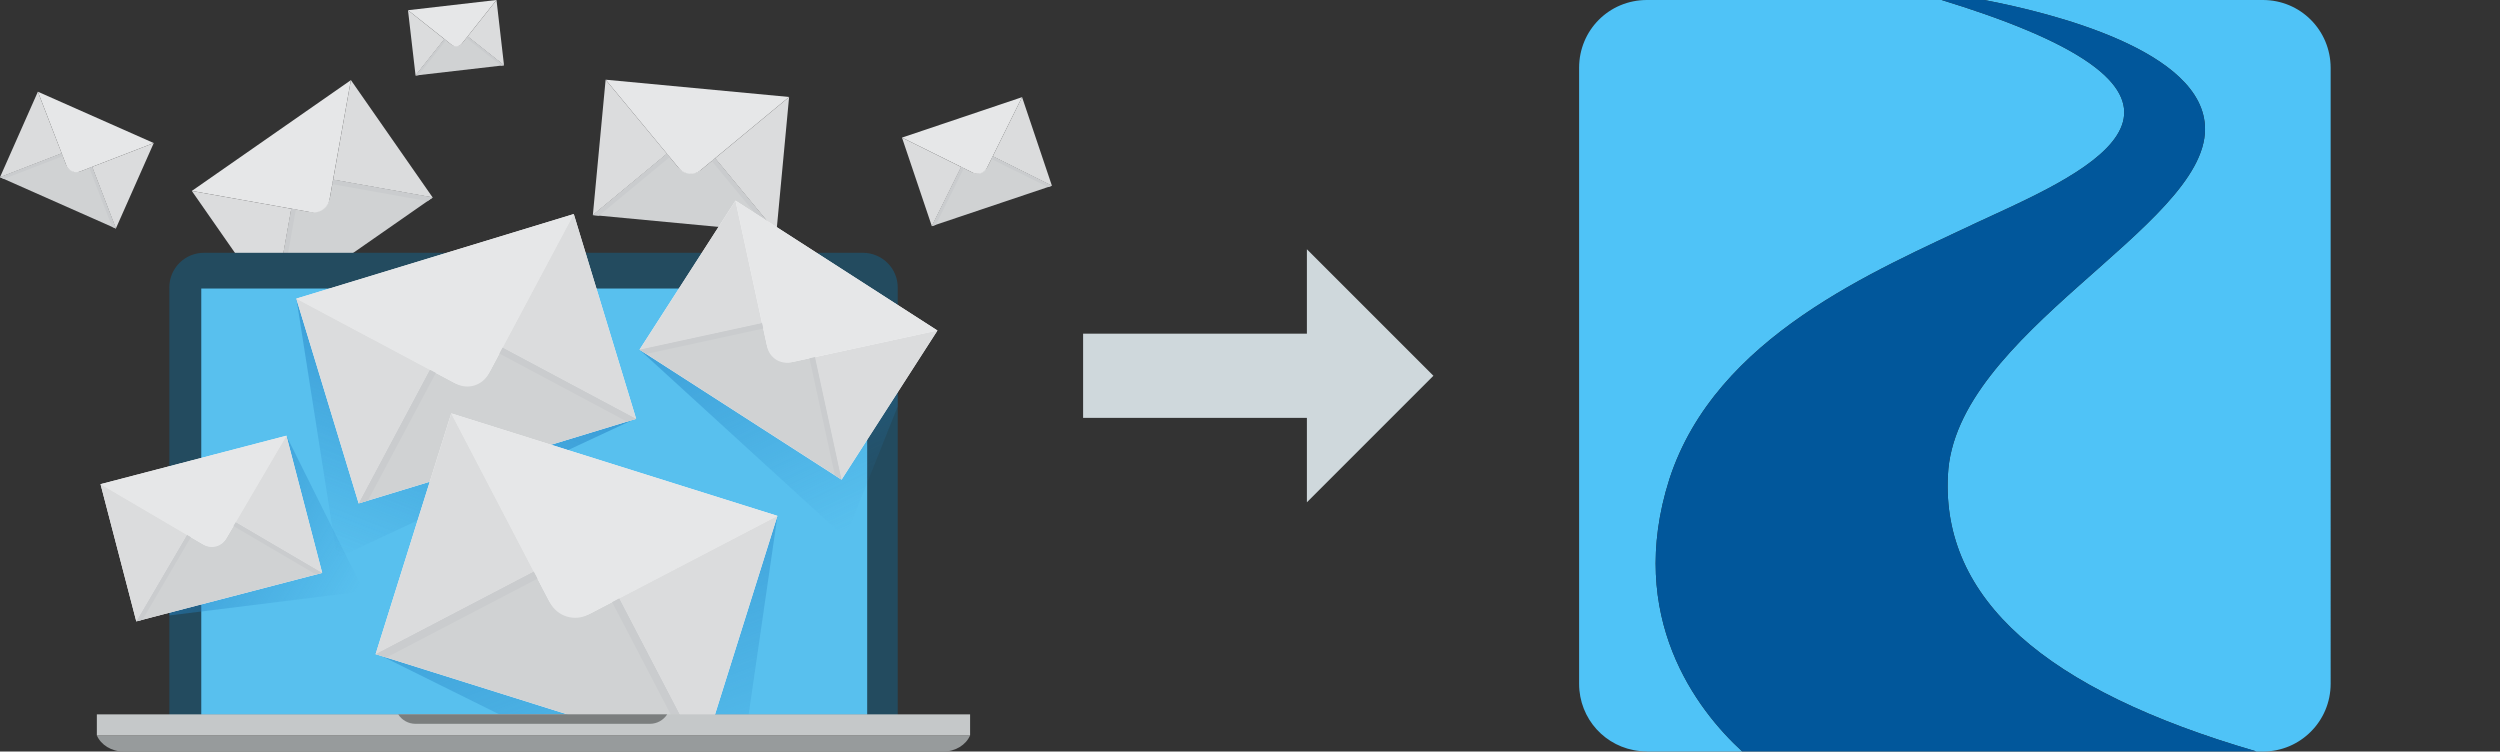 <?xml version="1.0" encoding="UTF-8"?> <!-- Generator: Adobe Illustrator 25.0.0, SVG Export Plug-In . SVG Version: 6.00 Build 0) --> <svg xmlns="http://www.w3.org/2000/svg" xmlns:xlink="http://www.w3.org/1999/xlink" version="1.1" id="Layer_1" x="0px" y="0px" viewBox="0 0 399.342 120.05" style="enable-background:new 0 0 399.342 120.05;" xml:space="preserve"><rect x="0" y="0" width="399.342" height="120.05" fill="#333333" stroke="none"/> <style type="text/css"> .st0{fill:#D0D2D3;} .st1{fill:#E6E7E8;} .st2{fill:#DBDCDD;} .st3{fill:#CACCCE;} .st4{fill:#58C0EE;} .st5{fill:#234B5F;} .st6{opacity:0.65;} .st7{fill:none;} .st8{fill:url(#SVGID_1_);} .st9{fill:#F2F2F2;} .st10{clip-path:url(#SVGID_3_);} .st11{opacity:0.5;} .st12{fill:url(#SVGID_4_);} .st13{fill:#979B9C;} .st14{fill:#C5C8C9;} .st15{fill:#7B7E7E;} .st16{opacity:0.5;fill:url(#SVGID_5_);enable-background:new ;} .st17{opacity:0.6;fill:url(#SVGID_6_);enable-background:new ;} .st18{fill:#4FC3F7;} .st19{fill:#01579B;} .st20{fill:#CFD8DC;} </style> <g> <path class="st0" d="M124.02,37.12L124.02,37.12l-9.8-11.84l-2.12,1.75 c-1.15,0.95-2.86,0.79-3.82-0.36l-1.75-2.12l-11.83,9.8l0,0L124.02,37.12z"></path> <path class="st1" d="M96.74,12.73l29.31,2.76l-14.15,11.71c-1.04,0.86-2.58,0.72-3.45-0.32 L96.74,12.73z"></path> <g> <polygon class="st2" points="96.74,12.73 96.74,12.73 94.7,34.36 106.54,24.56 "></polygon> <polygon class="st2" points="124.02,37.12 126.05,15.49 126.05,15.49 114.22,25.28 "></polygon> </g> <polygon class="st3" points="106.54,24.56 94.7,34.36 94.7,34.36 95.67,34.45 106.98,25.09 "></polygon> <polygon class="st3" points="124.02,37.12 124.02,37.12 114.22,25.28 113.69,25.72 123.05,37.03 "></polygon> </g> <g> <path class="st0" d="M168.03,29.67L168.03,29.67l-9.46-4.7l-0.84,1.69 c-0.46,0.92-1.58,1.3-2.5,0.84l-1.69-0.84l-4.69,9.46l0,0L168.03,29.67z"></path> <path class="st1" d="M144.08,21.98l19.18-6.46l-5.61,11.31c-0.41,0.83-1.42,1.17-2.25,0.76L144.08,21.98z"></path> <g> <polygon class="st2" points="144.08,21.98 144.08,21.98 148.85,36.13 153.54,26.67 "></polygon> <polygon class="st2" points="168.03,29.67 163.26,15.51 163.26,15.51 158.57,24.97 "></polygon> </g> <polygon class="st3" points="153.54,26.67 148.85,36.13 148.85,36.13 149.48,35.92 153.97,26.88 "></polygon> <polygon class="st3" points="168.03,29.67 168.03,29.67 158.57,24.97 158.36,25.4 167.4,29.89 "></polygon> </g> <g> <path class="st0" d="M18.51,36.51L18.51,36.51l-3.8-9.86l-1.76,0.68c-0.96,0.37-2.04-0.11-2.41-1.07L9.86,24.5 L0,28.31l0,0L18.51,36.51z"></path> <path class="st1" d="M6.05,14.65l18.51,8.2L12.78,27.4c-0.87,0.33-1.84-0.1-2.18-0.96L6.05,14.65z"></path> <g> <polygon class="st2" points="6.05,14.65 6.05,14.65 0,28.31 9.86,24.5 "></polygon> <polygon class="st2" points="18.51,36.5 24.56,22.85 24.56,22.85 14.71,26.65 "></polygon> </g> <polygon class="st3" points="9.86,24.5 0,28.31 0,28.31 0.61,28.58 10.03,24.95 "></polygon> <polygon class="st3" points="18.51,36.51 18.51,36.5 14.71,26.65 14.26,26.82 17.9,36.24 "></polygon> </g> <g> <path class="st0" d="M80.51,10.43L80.51,10.43l-5.82-4.62l-0.82,1.04c-0.45,0.57-1.27,0.66-1.84,0.21 l-1.04-0.82l-4.61,5.82l0,0L80.51,10.43z"></path> <path class="st1" d="M65.17,1.63L79.31,0l-5.52,6.96c-0.41,0.51-1.15,0.6-1.66,0.19L65.17,1.63z"></path> <g> <polygon class="st2" points="65.17,1.63 65.17,1.63 66.38,12.06 70.99,6.25 "></polygon> <polygon class="st2" points="80.51,10.43 79.31,0 79.31,0 74.69,5.82 "></polygon> </g> <polygon class="st3" points="70.99,6.25 66.38,12.06 66.38,12.07 66.84,12.01 71.25,6.45 "></polygon> <polygon class="st3" points="80.51,10.43 80.51,10.43 74.69,5.82 74.49,6.08 80.05,10.49 "></polygon> </g> <g> <path class="st0" d="M69.12,31.55L69.12,31.55l-15.91-2.85l-0.51,2.84 C52.42,33.09,50.94,34.12,49.39,33.84l-2.84-0.51L43.7,49.25l0,0L69.12,31.55z"></path> <path class="st1" d="M30.64,30.5l25.41-17.7l-3.4,19.02c-0.25,1.4-1.59,2.33-2.99,2.08 L30.64,30.5z"></path> <g> <polygon class="st2" points="30.64,30.5 30.64,30.5 43.7,49.25 46.54,33.34 "></polygon> <polygon class="st2" points="69.11,31.54 56.05,12.79 56.05,12.79 53.21,28.7 "></polygon> </g> <polygon class="st3" points="46.54,33.34 43.7,49.25 43.7,49.25 44.54,48.67 47.26,33.47 "></polygon> <polygon class="st3" points="69.12,31.55 69.11,31.54 53.21,28.7 53.08,29.42 68.28,32.13 "></polygon> </g> <rect x="29.84" y="44.55" class="st4" width="110.46" height="71.24"></rect> <path class="st5" d="M137.82,40.38H32.6c-3.07,0-5.55,2.46-5.55,5.53v68.33h116.35V45.91 C143.4,42.84,140.89,40.38,137.82,40.38z M138.52,114.17H32.15V46.09h106.37V114.17z"></path> <g class="st6"> <path class="st7" d="M76.11,64.28l0.57-1.07L76.11,64.28z"></path> <path class="st7" d="M47.35,47.73"></path> <linearGradient id="SVGID_1_" gradientUnits="userSpaceOnUse" x1="76.466" y1="38.14" x2="61.013" y2="77.834" gradientTransform="matrix(1 0 0 1 0 14)"> <stop offset="0" style="stop-color:#2483C5"></stop> <stop offset="1" style="stop-color:#2483C5;stop-opacity:0"></stop> </linearGradient> <path class="st8" d="M47.35,47.73L47.35,47.73l6.5,41.4v0.01l47.73-22.31l0,0v-0.01 L89.52,39.14l0,0L47.35,47.73"></path> </g> <g> <path class="st7" d="M68.66,59.06L47.33,47.7L68.66,59.06z"></path> <path class="st7" d="M78.25,59.34l0.57-1.08L78.25,59.34z"></path> <path class="st9" d="M47.33,47.7L47.33,47.7l9.96,32.7v0.01l44.32-13.51l0,0v-0.01 l-9.96-32.7l0,0L47.33,47.7 M78.25,59.34L78.25,59.34l0.57-1.07L78.25,59.34z"></path> <g> <path class="st0" d="M101.62,66.9L101.62,66.9L80.28,55.52L78.25,59.33 c-1.11,2.08-3.69,2.87-5.77,1.76l-3.81-2.03l-11.38,21.34v0.01L101.62,66.9z"></path> <path class="st1" d="M47.33,47.7l44.31-13.5l-13.59,25.5c-1,1.88-3.33,2.59-5.21,1.59 L47.33,47.7z"></path> <g> <polygon class="st2" points="47.33,47.7 47.33,47.7 57.29,80.4 68.66,59.06 "></polygon> <polygon class="st2" points="101.61,66.89 91.65,34.19 91.65,34.19 80.28,55.52 "></polygon> </g> <polygon class="st3" points="68.66,59.06 57.29,80.4 57.3,80.4 58.76,79.96 69.62,59.57 "></polygon> <polygon class="st3" points="101.62,66.9 101.61,66.89 80.28,55.52 79.77,56.48 100.15,67.35 "></polygon> </g> </g> <g> <g> <g> <defs> <rect id="SVGID_2_" x="29.84" y="44.55" width="110.46" height="71.24"></rect> </defs> <clipPath id="SVGID_3_"> <use xlink:href="#SVGID_2_" style="overflow:visible;"></use> </clipPath> <g class="st10"> <g class="st11"> <path class="st7" d="M90.05,101.68l-0.66-1.28L90.05,101.68z"></path> <path class="st7" d="M124.17,82.54"></path> <linearGradient id="SVGID_4_" gradientUnits="userSpaceOnUse" x1="-1767.667" y1="62.833" x2="-1786.282" y2="110.649" gradientTransform="matrix(-1 -0.011 -0.011 1 -1676.828 4.962)"> <stop offset="0" style="stop-color:#2483C5"></stop> <stop offset="1" style="stop-color:#2483C5;stop-opacity:0"></stop> </linearGradient> <path class="st12" d="M124.17,82.54l-49.58-10.68l0,0L60,104.31V104.32l0,0l56.92,28.21v-0.01 L124.17,82.54L124.17,82.54"></path> </g> <g> <polygon class="st7" points="85.26,91.29 85.26,91.29 72.08,66.03 "></polygon> <path class="st7" d="M98.92,95.58L124.18,82.41L98.92,95.58z"></path> <polygon class="st7" points="98.38,95.87 95.28,97.49 98.06,96.03 "></polygon> <polygon class="st7" points="85.56,91.87 85.86,92.43 85.86,92.43 87.62,95.81 87.62,95.81 "></polygon> <path class="st9" d="M85.26,91.29l-13.18-25.26l0,0L60,104.48l0,0v0.01l52.1,16.37v-0.01 L124.18,82.41l0,0 M124.18,82.41L72.08,66.04l13.18,25.26 M98.38,95.87L98.07,96.03 l-2.79,1.45L98.38,95.87z M85.86,92.43L85.86,92.43L85.57,91.87l2.06,3.94l0,0 L85.86,92.43z"></path> </g> <g> <path class="st0" d="M112.1,120.86L112.1,120.86l-13.18-25.28l-4.52,2.36 c-2.46,1.28-5.5,0.33-6.78-2.13l-2.36-4.52L60,104.48v0.01L112.1,120.86z"></path> <path class="st1" d="M72.08,66.03L124.18,82.4L93.97,98.17 C91.75,99.33,89.01,98.47,87.85,96.25L72.08,66.03z"></path> <g> <polygon class="st2" points="72.08,66.03 72.08,66.03 60,104.48 85.26,91.29 "></polygon> <polygon class="st2" points="112.1,120.85 124.18,82.41 124.18,82.41 98.92,95.58 "></polygon> </g> <polygon class="st3" points="85.26,91.29 60,104.48 60,104.48 61.72,105.03 85.86,92.43 "></polygon> <polygon class="st3" points="112.1,120.86 112.1,120.85 98.92,95.58 97.78,96.18 110.37,120.32 "></polygon> </g> </g> </g> </g> </g> <g> <path class="st13" d="M15.47,117.47c0.65,1.51,2.33,2.58,4.3,2.58h130.89 c1.97,0,3.65-1.07,4.3-2.58H15.47z"></path> <rect x="15.47" y="114.11" class="st14" width="139.49" height="3.36"></rect> <path class="st15" d="M63.61,114.11c0.58,0.91,1.6,1.51,2.76,1.51h37.44 c1.16,0,2.18-0.6,2.76-1.51H63.61z"></path> </g> <linearGradient id="SVGID_5_" gradientUnits="userSpaceOnUse" x1="120.676" y1="34.282" x2="137.351" y2="69.452" gradientTransform="matrix(1 0 0 1 0 14)"> <stop offset="0" style="stop-color:#2483C5"></stop> <stop offset="1" style="stop-color:#2483C5;stop-opacity:0"></stop> </linearGradient> <path class="st16" d="M102.15,55.86L102.15,55.86l32.87,30.03v-0.01l8.38-20.96V49.56 l-17.85-9.18h-10.75L102.15,55.86L102.15,55.86z M123.03,59.56L123.03,59.56 l-0.22-0.98L123.03,59.56z"></path> <g> <polygon class="st7" points="121.86,52.24 117.48,32.04 121.72,51.6 "></polygon> <path class="st7" d="M130.18,57.04l19.56-4.25L130.18,57.04z"></path> <polygon class="st7" points="121.91,52.48 121.91,52.48 122.48,55.1 122.48,55.1 "></polygon> <polygon class="st7" points="129.98,57.08 126.68,57.8 126.68,57.8 129.59,57.17 "></polygon> <path class="st9" d="M117.48,32.04L117.48,32.04l-15.32,23.81v0.01l0,0l0,0l32.27,20.76l0,0l0,0 v-0.01l0,0l15.31-23.81l0,0 M149.74,52.79l-32.26-20.75 M121.91,52.48L121.91,52.48l0.57,2.62 l0,0L121.91,52.48z M126.68,57.8l3.3-0.72L129.59,57.16L126.68,57.8L126.68,57.8z"></path> </g> <g> <g> <polygon class="st2" points="117.48,32.04 117.48,32.04 102.16,55.85 121.72,51.6 "></polygon> <polygon class="st2" points="134.43,76.6 149.74,52.8 149.74,52.79 130.18,57.04 "></polygon> </g> <g> <path class="st0" d="M134.43,76.61L134.43,76.61l-4.24-19.57l-3.5,0.76 c-1.91,0.41-3.79-0.8-4.2-2.7l-0.76-3.5l-19.56,4.25v0.01L134.43,76.61z"></path> <path class="st1" d="M117.48,32.04l32.26,20.75l-23.39,5.08 c-1.72,0.37-3.42-0.72-3.79-2.44L117.48,32.04z"></path> <polygon class="st3" points="121.73,51.6 102.16,55.85 102.16,55.85 103.23,56.54 121.92,52.48 "></polygon> <polygon class="st3" points="134.43,76.61 134.43,76.6 130.18,57.04 129.3,57.23 133.36,75.92 "></polygon> </g> </g> <linearGradient id="SVGID_6_" gradientUnits="userSpaceOnUse" x1="29.642" y1="65.853" x2="56.017" y2="81.971" gradientTransform="matrix(1 0 0 1 0 14)"> <stop offset="0" style="stop-color:#2483C5"></stop> <stop offset="1" style="stop-color:#2483C5;stop-opacity:0"></stop> </linearGradient> <path class="st17" d="M58.12,94.45L45.78,69.68l0,0l-18.72,6.81v21.82L58.12,94.45L58.12,94.45 z M35.27,88.98L34.58,88.57L35.27,88.98L35.27,88.98z"></path> <g> <polygon class="st7" points="30.49,85.81 30.49,85.81 32.34,86.89 32.34,86.89 "></polygon> <path class="st7" d="M29.87,85.44l-13.81-8.1L29.87,85.44z"></path> <polygon class="st7" points="36.21,85.88 36.21,85.88 37.6,83.51 "></polygon> <path class="st9" d="M16.06,77.34L16.06,77.34L21.77,99.25l0,0l29.69-7.74l0,0l0,0l0,0L45.75,69.6 l0,0L16.06,77.34 M30.49,85.81L30.49,85.81l1.85,1.08l0,0L30.49,85.81z M36.21,85.88 l1.39-2.37L36.21,85.88L36.21,85.88z"></path> </g> <g> <path class="st0" d="M51.47,91.51L51.47,91.51L37.66,83.41l-1.45,2.47 c-0.79,1.35-2.52,1.8-3.86,1.01l-2.47-1.45l-8.1,13.81l0,0L51.47,91.51z"></path> <path class="st1" d="M16.06,77.34L45.75,69.6l-9.68,16.52c-0.71,1.21-2.27,1.62-3.49,0.91 L16.06,77.34z"></path> <g> <polygon class="st2" points="16.06,77.34 16.06,77.35 21.77,99.25 29.87,85.44 "></polygon> <polygon class="st2" points="51.47,91.51 45.75,69.6 45.75,69.6 37.65,83.41 "></polygon> </g> <polygon class="st3" points="29.87,85.44 21.77,99.25 21.78,99.26 22.76,99 30.49,85.81 "></polygon> <polygon class="st3" points="51.47,91.51 51.47,91.51 37.65,83.41 37.29,84.03 50.48,91.77 "></polygon> </g> <g> <path class="st18" d="M369.115,3.156c-1.952-1.955-4.653-3.156-7.654-3.156h-0.023h-44.471 c10.409,1.993,35.258,8.017,35.258,20.63c0,15.636-40.064,32.656-41.072,55.301 c-1.008,19.645,15.425,34.273,49.277,44.096h-82.12h-0.023 c-7.22-6.611-18.637-21.45-11.628-43.486c7.431-22.833,32.867-33.265,49.3-41.072 c15.663-7.262,43.145-18.527,0.93-33.269c-2.076-0.725-4.321-1.458-6.744-2.2h-47.073 c-6.025,0-10.831,4.806-10.831,10.831v98.366v0.023c0,5.626,4.224,10.202,9.716,10.752 c0.366,0.037,0.738,0.055,1.115,0.055v0.023h98.366c3.016,0,5.726-1.211,7.681-3.172 c1.962-1.955,3.172-4.665,3.172-7.681V10.831C372.28,7.818,371.073,5.11,369.115,3.156z"></path> <path class="st19" d="M315.959,35.469c-16.433,7.806-41.869,18.238-49.3,41.072 c-7.009,22.036,4.407,36.875,11.628,43.486h0.023h82.12 c-33.851-9.823-50.285-24.451-49.277-44.096c1.008-22.646,41.072-39.665,41.072-55.301 c0-12.612-24.849-18.637-35.258-20.63h-6.822c2.423,0.742,4.668,1.475,6.744,2.2 C359.104,16.942,331.622,28.207,315.959,35.469z"></path> </g> <polygon class="st20" points="228.97,60.025 208.759,39.815 208.759,53.303 173.012,53.303 173.012,66.748 208.759,66.748 208.759,80.235 "></polygon> </svg>